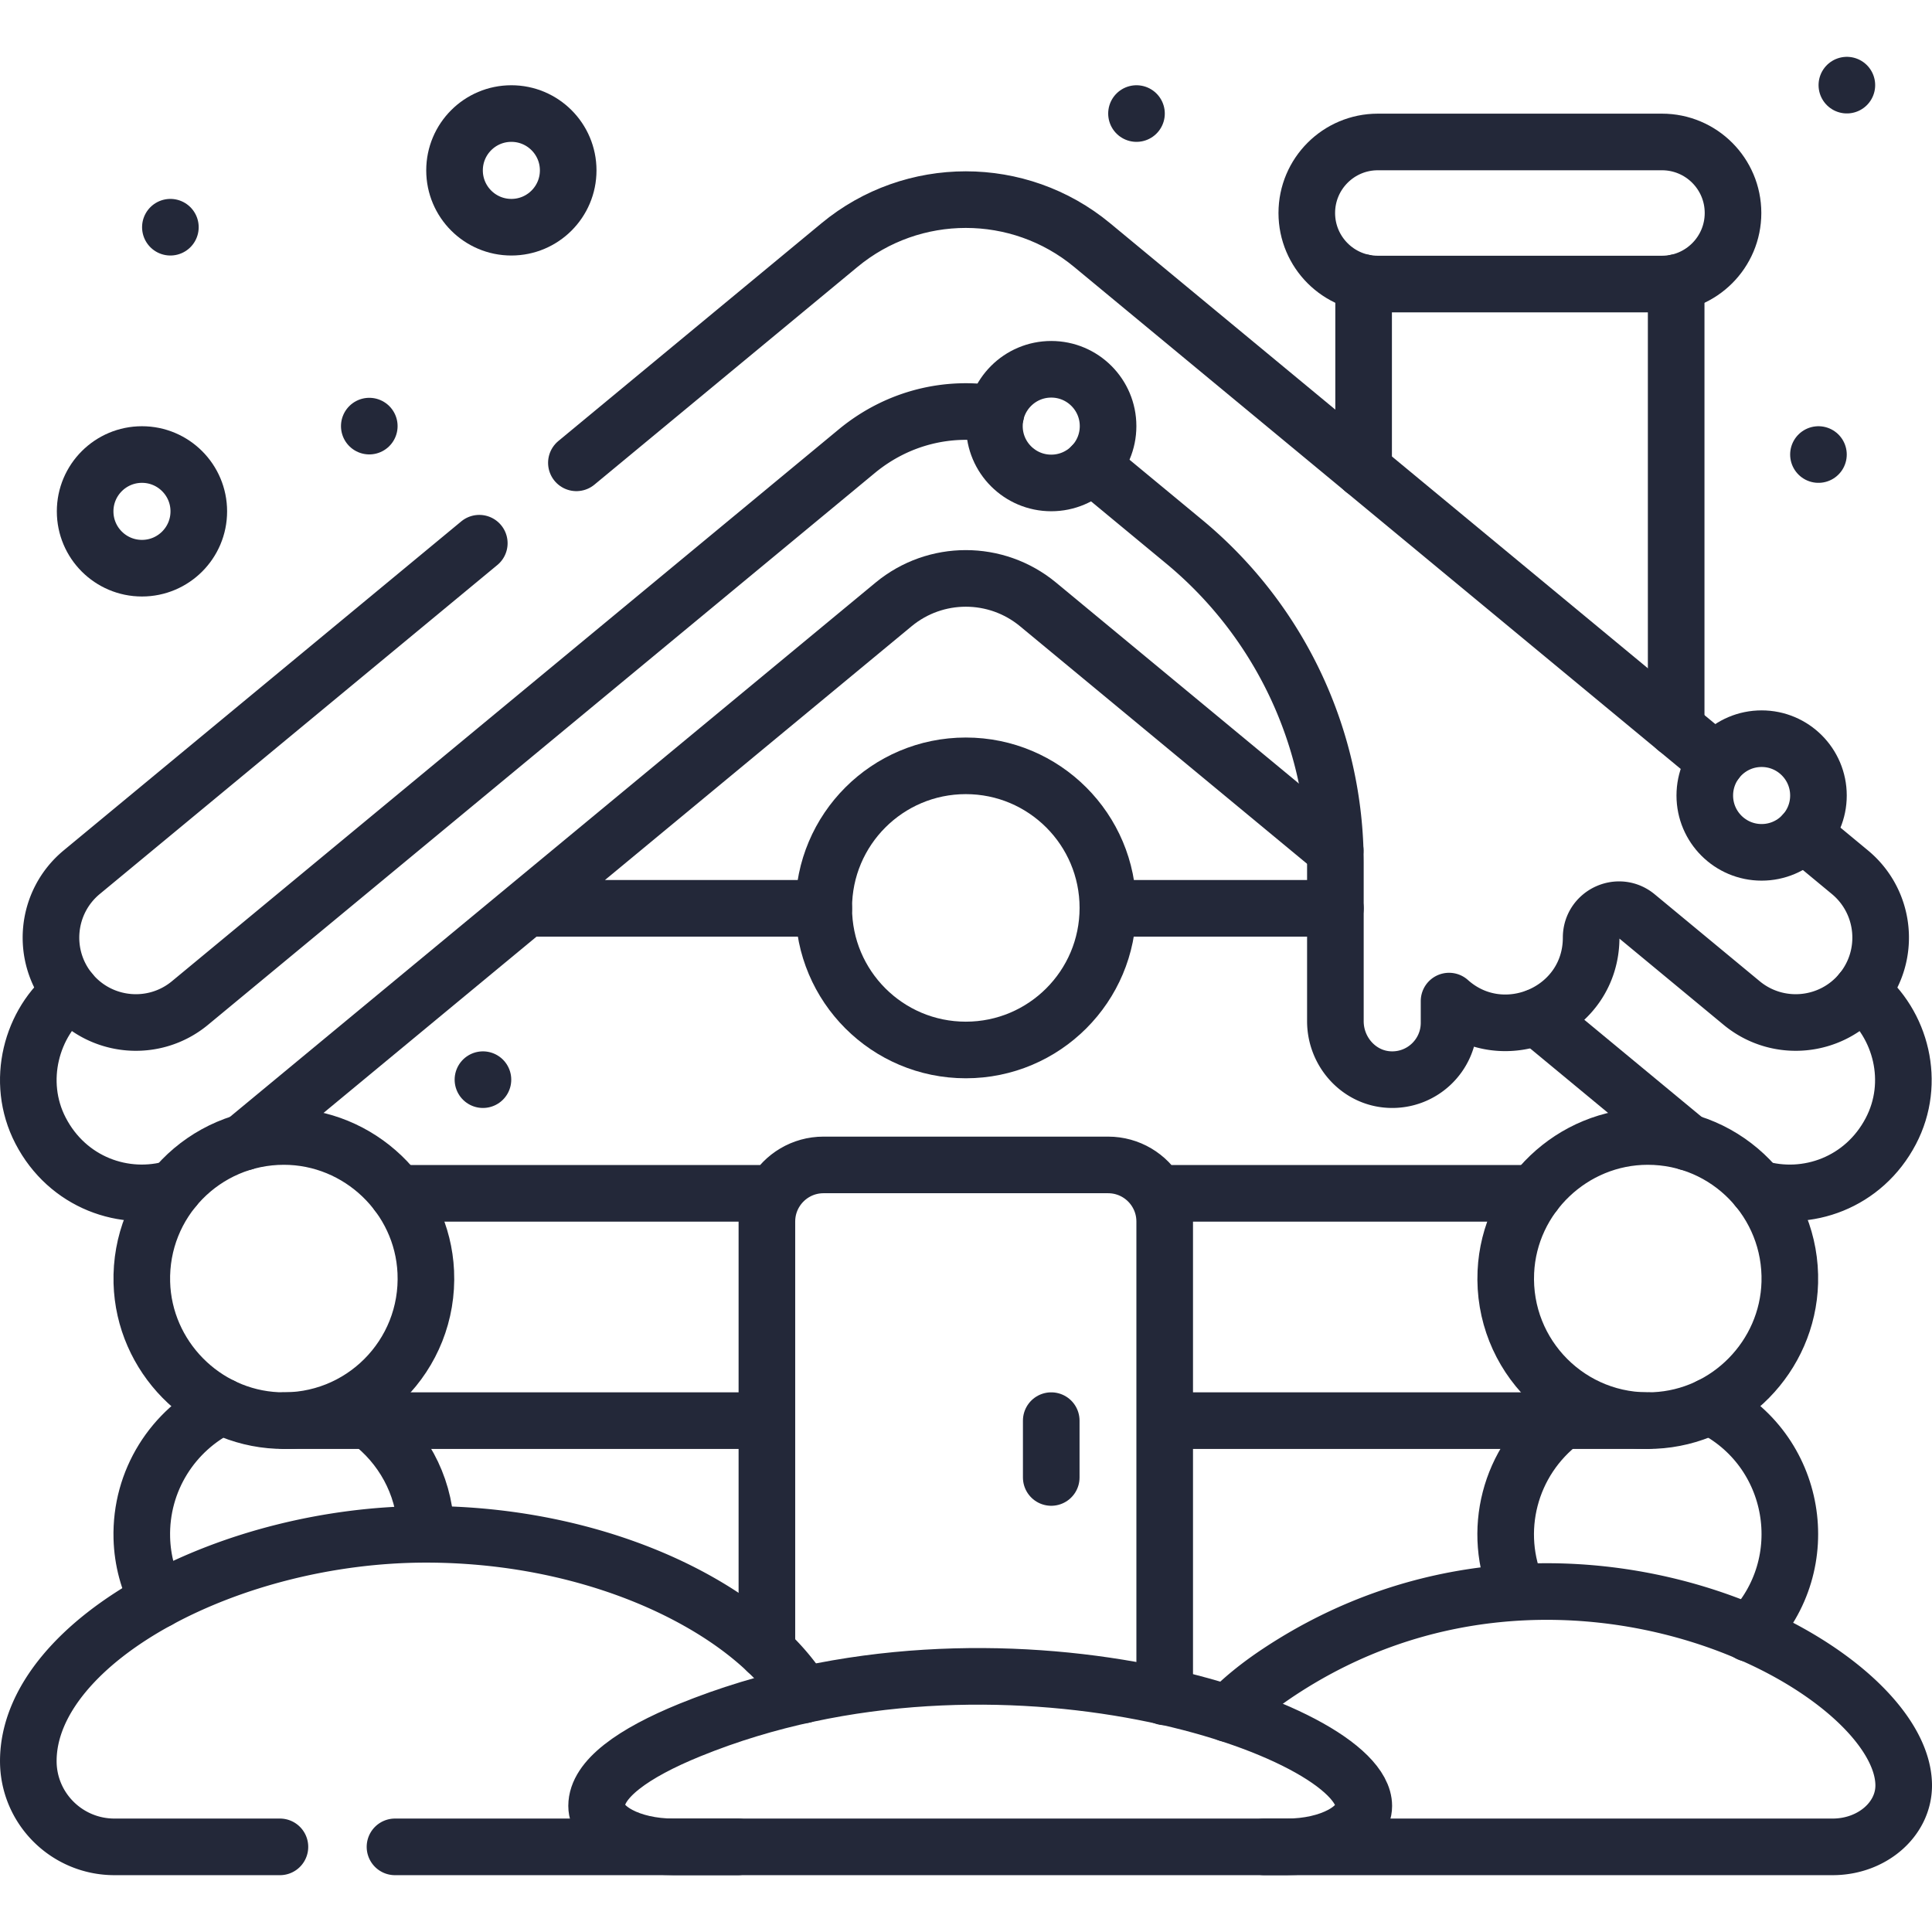 <svg xmlns="http://www.w3.org/2000/svg" version="1.1" xmlns:xlink="http://www.w3.org/1999/xlink" width="512" height="512" x="0" y="0" viewBox="0 0 511.942 511.942" style="enable-background:new 0 0 512 512" xml:space="preserve"><g><path d="M444.152 193.022V74.892M361.332 124.482v-49.59M353.852 240.692h-60.28M218.272 240.692h-78.8M436.622 376.442h-128M75.222 376.442h127.99M406.562 316.212h-99.93M105.282 316.212h99.92M353.802 225.322l-78.75-65.17c-11.1-9.18-27.16-9.18-38.26 0l-172.22 142.52M18.672 262.792c-10.34 8.03-14.68 23.77-7.93 36.79 7.14 13.79 22.26 19.19 35.43 15.25M447.262 302.672l-40.07-33.16M493.172 262.792c10.636 8.509 14.61 24.071 7.86 36.93-7.16 13.67-22.23 19.05-35.37 15.11M308.622 449.642V323.682c0-2.72-.72-5.27-1.99-7.47-2.58-4.5-7.44-7.53-13.01-7.53h-75.41c-5.56 0-10.42 3.03-13.01 7.53-1.27 2.2-1.99 4.75-1.99 7.47v113.81" style="stroke-width:15;stroke-linecap:round;stroke-linejoin:round;stroke-miterlimit:10;" fill="none" stroke="#232839" stroke-width="15" stroke-linecap="round" stroke-linejoin="round" stroke-miterlimit="10" data-original="#000000" opacity="1"></path><circle cx="255.921" cy="240.577" r="37.647" style="stroke-width:15;stroke-linecap:round;stroke-linejoin:round;stroke-miterlimit:10;" fill="none" stroke="#232839" stroke-width="15" stroke-linecap="round" stroke-linejoin="round" stroke-miterlimit="10" data-original="#000000" opacity="1"></circle><path d="M414.192 376.382h-.01c-.03.01-.06.04-.09.06-14.224 10.68-18.936 29.502-11.89 45.34M453.062 372.632c23.179 11.266 28.441 41.806 10.4 60.21M97.642 376.382h.02c.03.01.06.04.09.06 8.71 6.54 14.54 16.75 15.07 28.31.03.61.04 1.21.04 1.81M58.792 372.632c-12.89 6.25-21.63 19.63-21.21 34.95.16 5.89 1.71 11.47 4.33 16.41" style="stroke-width:15;stroke-linecap:round;stroke-linejoin:round;stroke-miterlimit:10;" fill="none" stroke="#232839" stroke-width="15" stroke-linecap="round" stroke-linejoin="round" stroke-miterlimit="10" data-original="#000000" opacity="1"></path><path d="M73.481 376.403c-19.545-.878-35.359-16.988-35.897-36.545-.588-21.344 16.541-38.72 37.651-38.71 19.966.009 36.677 15.935 37.588 35.88 1.013 22.175-17.166 40.37-39.342 39.375zM399.021 337.028c.912-19.946 17.622-35.871 37.588-35.88 21.226-.01 38.235 17.492 37.651 38.71-.539 19.558-16.352 35.668-35.898 36.545-22.175.995-40.355-17.2-39.341-39.375zM440.392 75.265h-75.294c-10.396 0-18.824-8.428-18.824-18.824 0-10.395 8.428-18.824 18.824-18.824h75.294c10.396 0 18.824 8.428 18.824 18.824s-8.429 18.824-18.824 18.824zM278.558 376.442v15.059M152.731 122.641l19.91-16.48 49.81-41.22c19.39-16.06 47.55-16.06 66.94 0l71.94 59.54 82.82 68.54 10.58 8.75" style="stroke-width:15;stroke-linecap:round;stroke-linejoin:round;stroke-miterlimit:10;" fill="none" stroke="#232839" stroke-width="15" stroke-linecap="round" stroke-linejoin="round" stroke-miterlimit="10" data-original="#000000" opacity="1"></path><path d="m127.001 143.941-105.34 87.17c-9.57 7.92-10.91 22.1-2.99 31.68 7.92 9.57 22.11 10.91 31.68 2.98l118.69-98.22 58.19-48.16c10.85-8.86 24.2-11.86 36.61-9.64M289.401 123.361l24.39 20.18a110.524 110.524 0 0 1 40.06 85.15v41.91c0 8.11 6.23 15.09 14.33 15.47 8.65.41 15.79-6.48 15.79-15.04v-5.76c14.39 12.88 37.65 2.79 37.65-16.83 0-4.39 3.6-7.39 7.41-7.39 1.6 0 3.24.53 4.66 1.71l27.8 23.01c9.57 7.93 23.75 6.59 31.68-2.98 7.92-9.58 6.58-23.76-2.99-31.68l-12.27-10.16M325.402 454.082c3.66-3.85 8.3-7.59 13.7-11.15 74.882-49.383 165.34-1.211 165.34 30.19 0 8.98-8.43 16.26-18.83 16.26h-150.58M74.172 489.382h-43.84c-12.61 0-22.83-10.18-22.83-22.74 0-16.03 13.79-31.46 34.41-42.65 19.49-10.6 45.11-17.42 70.95-17.43h.05c27.99 0 53.43 7.18 72.3 17.87 6.97 3.94 13.03 8.35 18 13.06 3.94 3.73 7.19 7.64 9.65 11.64M195.492 489.382h-90.826" style="stroke-width:15;stroke-linecap:round;stroke-linejoin:round;stroke-miterlimit:10;" fill="none" stroke="#232839" stroke-width="15" stroke-linecap="round" stroke-linejoin="round" stroke-miterlimit="10" data-original="#000000" opacity="1"></path><path d="M182.822 458.417c-15.115 6.152-24.734 13.082-24.734 20.123 0 5.988 9.102 10.842 20.329 10.842h162.635c11.228 0 20.329-4.854 20.329-10.842.001-20.324-96.575-53.491-178.559-20.123z" style="stroke-width:15;stroke-linecap:round;stroke-linejoin:round;stroke-miterlimit:10;" fill="none" stroke="#232839" stroke-width="15" stroke-linecap="round" stroke-linejoin="round" stroke-miterlimit="10" data-original="#000000" opacity="1"></path><circle cx="135.501" cy="45.148" r="15.059" style="stroke-width:15;stroke-linecap:round;stroke-linejoin:round;stroke-miterlimit:10;" fill="none" stroke="#232839" stroke-width="15" stroke-linecap="round" stroke-linejoin="round" stroke-miterlimit="10" data-original="#000000" opacity="1"></circle><circle cx="278.559" cy="112.912" r="15.059" style="stroke-width:15;stroke-linecap:round;stroke-linejoin:round;stroke-miterlimit:10;" fill="none" stroke="#232839" stroke-width="15" stroke-linecap="round" stroke-linejoin="round" stroke-miterlimit="10" data-original="#000000" opacity="1"></circle><circle cx="466.795" cy="210.795" r="15.059" style="stroke-width:15;stroke-linecap:round;stroke-linejoin:round;stroke-miterlimit:10;" fill="none" stroke="#232839" stroke-width="15" stroke-linecap="round" stroke-linejoin="round" stroke-miterlimit="10" data-original="#000000" opacity="1"></circle><circle cx="37.618" cy="135.501" r="15.059" style="stroke-width:15;stroke-linecap:round;stroke-linejoin:round;stroke-miterlimit:10;" fill="none" stroke="#232839" stroke-width="15" stroke-linecap="round" stroke-linejoin="round" stroke-miterlimit="10" data-original="#000000" opacity="1"></circle><path d="M45.148 60.206h0M97.854 112.912h0M481.854 120.442h0M127.971 286.089h0M489.383 22.559h0M301.148 30.089h0" style="stroke-width:15;stroke-linecap:round;stroke-linejoin:round;stroke-miterlimit:10;" fill="none" stroke="#232839" stroke-width="15" stroke-linecap="round" stroke-linejoin="round" stroke-miterlimit="10" data-original="#000000" opacity="1"></path></g></svg>